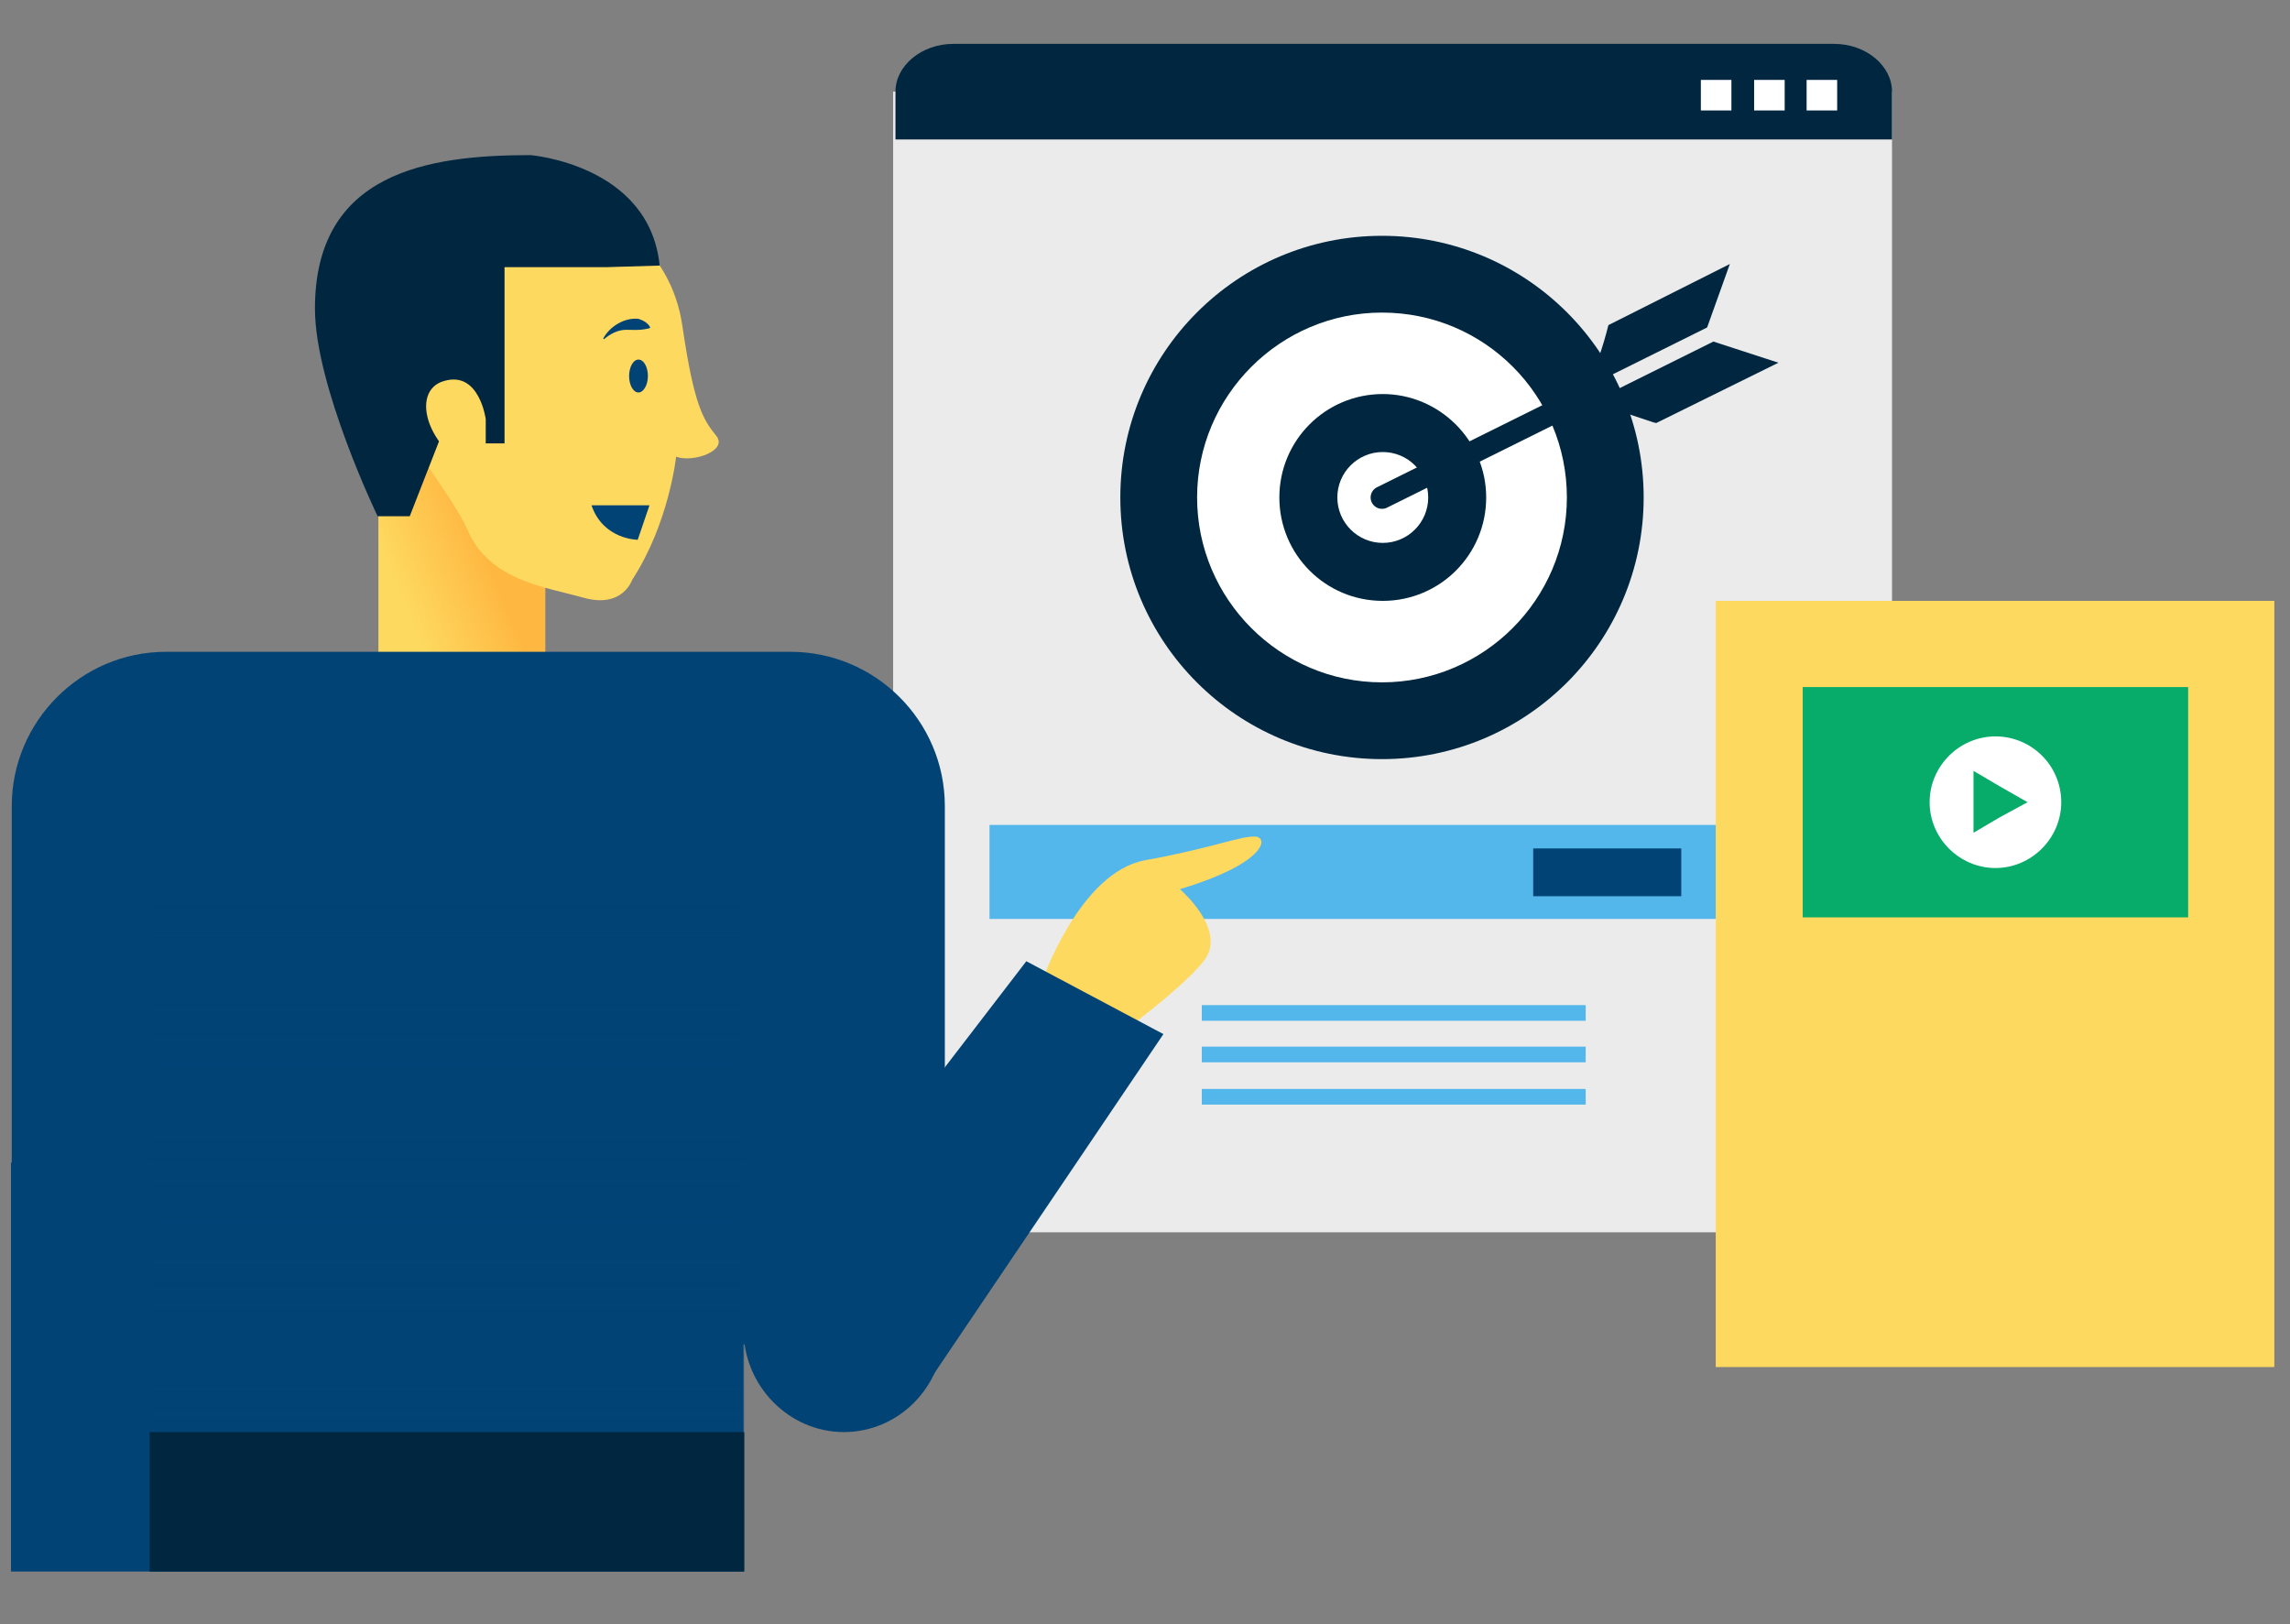 <?xml version="1.0" encoding="UTF-8"?> <svg xmlns="http://www.w3.org/2000/svg" xmlns:xlink="http://www.w3.org/1999/xlink" version="1.1" id="Layer_1" x="0px" y="0px" viewBox="0 0 292.3 207.3" style="enable-background:new 0 0 292.3 207.3;" xml:space="preserve"><rect x="0" y="0" width="292.3" height="207.3" fill="#808080" stroke="none"/> <style type="text/css"> .st0{fill:#EBEBEB;} .st1{fill:#54B7EC;} .st2{fill:#014375;} .st3{fill:#FED95F;} .st4{opacity:0.3;fill:url(#SVGID_1_);} .st5{opacity:0.4;fill:url(#SVGID_00000170994624114231704650000018030243928102942894_);} .st6{fill:#00273F;} .st7{fill:#FFFFFF;} .st8{fill:none;stroke:#00273F;stroke-width:2.902;stroke-linecap:round;stroke-miterlimit:10;} .st9{fill:#08AC6A;} </style> <rect x="114" y="11.7" class="st0" width="127.5" height="145.6"></rect> <rect x="126.3" y="105.3" class="st1" width="108.2" height="12"></rect> <rect x="195.7" y="108.3" class="st2" width="18.9" height="6.1"></rect> <g> <rect x="1.4" y="148.4" class="st2" width="93.5" height="52.2"></rect> <g> <rect x="48.3" y="57.7" class="st3" width="21.3" height="32"></rect> <linearGradient id="SVGID_1_" gradientUnits="userSpaceOnUse" x1="535.979" y1="71.301" x2="548.993" y2="76.808" gradientTransform="matrix(-1 0 0 1 600.426 0)"> <stop offset="0.172" style="stop-color:#FF6D00"></stop> <stop offset="0.995" style="stop-color:#FF6D00;stop-opacity:0"></stop> </linearGradient> <rect x="48.3" y="57.7" class="st4" width="21.3" height="32"></rect> </g> <g> <path class="st2" d="M120.6,171.6v-68.7c0-10.9-8.9-19.7-19.7-19.7H21.2c-10.9,0-19.7,8.9-19.7,19.7v68.7"></path> </g> <linearGradient id="SVGID_00000098899275702569079330000015063540665780032442_" gradientUnits="userSpaceOnUse" x1="543.437" y1="200.607" x2="543.437" y2="113.975" gradientTransform="matrix(-1 0 0 1 600.426 0)"> <stop offset="0" style="stop-color:#014375"></stop> <stop offset="0.995" style="stop-color:#014375;stop-opacity:0"></stop> </linearGradient> <rect x="19.1" y="114" style="opacity:0.4;fill:url(#SVGID_00000098899275702569079330000015063540665780032442_);" width="75.9" height="86.6"></rect> <path class="st3" d="M77.2,27.6c0,0,8.4,3.7,9.9,14c1.5,10.3,2.7,12,4.3,14c1.6,1.9-2.9,3.5-5.1,2.7c0,0-0.9,8.5-5.6,15.7 c0,0-1.2,3.7-6.2,2.3c-5-1.4-12-2.2-14.8-8.6c-2.8-6.4-14.3-18.5-10.8-23.2C52.4,39.9,70.4,24,77.2,27.6z"></path> <path class="st6" d="M77.5,34.1H64.4v22.5h-4.2L58.9,49l-6.6,16.9h-4.1c0,0-8-16.6-8-26.5c0-17.4,14.4-19.6,27.5-19.6 c0,0,15.2,1.2,16.5,14.1L77.5,34.1z"></path> <path class="st3" d="M62,53.5c0,0-0.8-6.1-5.2-4.9c-4.8,1.2-2.1,9.7,5.2,12V53.5z"></path> <path class="st2" d="M80.3,48c0,1.1,0.5,2.1,1.2,2.1c0.6,0,1.2-0.9,1.2-2.1c0-1.1-0.5-2.1-1.2-2.1C80.8,45.9,80.3,46.9,80.3,48z"></path> <rect x="19.1" y="182.8" class="st6" width="75.9" height="17.8"></rect> <g> <path class="st2" d="M82.9,41.9c-1.2,0.3-2,0.2-3,0.2c-1,0-2,0.5-2.8,1.2c0,0-0.1-0.1-0.1-0.1c0.8-1.5,2.7-2.7,4.5-2.5 c0.6,0.2,1.2,0.5,1.5,1.1C83,41.8,82.9,41.9,82.9,41.9L82.9,41.9z"></path> </g> <path class="st2" d="M81.4,68.9c0,0-4.4,0-5.9-4.4h7.4L81.4,68.9z"></path> <g> <path class="st2" d="M94.9,169.7c0,7.2,5.8,13.1,12.8,13.1c7.1,0,12.8-5.9,12.8-13.1V167c0-7.2-5.8-13.1-12.8-13.1 c-7.1,0-12.8,5.9-12.8,13.1V169.7z"></path> </g> <path class="st3" d="M133,125.3c0,0,4.8-14,13.2-15.5c8.4-1.5,12.4-3.2,14.1-3c1.7,0.2,1,3.5-9.7,6.7c0,0,6.1,5.2,3.1,9.1 c-3,4-14.3,12-14.3,12L133,125.3z"></path> <polygon class="st2" points="131,122.7 148.5,132 117.5,177.9 104.2,157.6 "></polygon> </g> <g> <g> <path class="st6" d="M114.3,17.8c0,0,0-2.8,0-6.1s3.3-6.1,7.4-6.1h112.4c4.1,0,7.4,2.8,7.4,6.1s0,6.1,0,6.1"></path> </g> <g> <g> <rect x="217.1" y="10.2" class="st7" width="3.9" height="3.9"></rect> <rect x="223.9" y="10.2" class="st7" width="3.9" height="3.9"></rect> <rect x="230.6" y="10.2" class="st7" width="3.9" height="3.9"></rect> </g> </g> </g> <g> <g> <path class="st6" d="M209.8,63.5c0,18.4-14.9,33.4-33.4,33.4c-18.4,0-33.4-14.9-33.4-33.4c0-18.4,14.9-33.4,33.4-33.4 C194.9,30.1,209.8,45.1,209.8,63.5z"></path> <path class="st7" d="M200,63.5c0,13-10.6,23.6-23.6,23.6c-13,0-23.6-10.6-23.6-23.6c0-13,10.6-23.6,23.6-23.6 C189.5,39.9,200,50.5,200,63.5z"></path> <path class="st6" d="M189.7,63.5c0,7.3-5.9,13.2-13.2,13.2c-7.3,0-13.2-5.9-13.2-13.2c0-7.3,5.9-13.2,13.2-13.2 C183.7,50.3,189.7,56.2,189.7,63.5z"></path> <path class="st7" d="M182.3,63.5c0,3.2-2.6,5.8-5.8,5.8c-3.2,0-5.8-2.6-5.8-5.8c0-3.2,2.6-5.8,5.8-5.8 C179.7,57.7,182.3,60.3,182.3,63.5z"></path> </g> <g> <g> <line class="st8" x1="176.4" y1="63.5" x2="203.8" y2="49.9"></line> <g> <g> <polygon class="st6" points="211.4,54 211,53.9 203.2,51.3 218.7,43.6 227,46.3 "></polygon> <path class="st6" d="M220.8,33.7l-2.9,8.1l-15.5,7.7c1.3-2.5,2.2-5.2,2.9-8L220.8,33.7z"></path> </g> </g> </g> </g> </g> <rect x="219" y="76.7" class="st3" width="71.3" height="97.8"></rect> <g> <rect x="230.1" y="87.7" class="st9" width="49.2" height="29.4"></rect> <g> <rect x="230.3" y="121" class="st3" width="49" height="2"></rect> <rect x="230.3" y="126.4" class="st3" width="49" height="2"></rect> <rect x="230.3" y="131.7" class="st3" width="49" height="2"></rect> </g> <g> <rect x="153.4" y="128.3" class="st1" width="49" height="2"></rect> <rect x="153.4" y="133.6" class="st1" width="49" height="2"></rect> <rect x="153.4" y="139" class="st1" width="49" height="2"></rect> </g> </g> <g> <path class="st7" d="M263.1,102.4c0,4.6-3.8,8.4-8.4,8.4c-4.6,0-8.4-3.8-8.4-8.4c0-4.6,3.8-8.4,8.4-8.4 C259.3,94,263.1,97.7,263.1,102.4z"></path> <polygon class="st9" points="258.8,102.4 255.3,104.3 251.9,106.3 251.9,102.4 251.9,98.4 255.3,100.4 "></polygon> </g> <rect x="230.1" y="142.3" class="st3" width="6.5" height="6.5"></rect> <rect x="230.1" y="154" class="st3" width="6.5" height="6.5"></rect> <rect x="241" y="144.5" class="st3" width="38.3" height="2"></rect> <rect x="241" y="156.3" class="st3" width="38.3" height="2"></rect> </svg> 